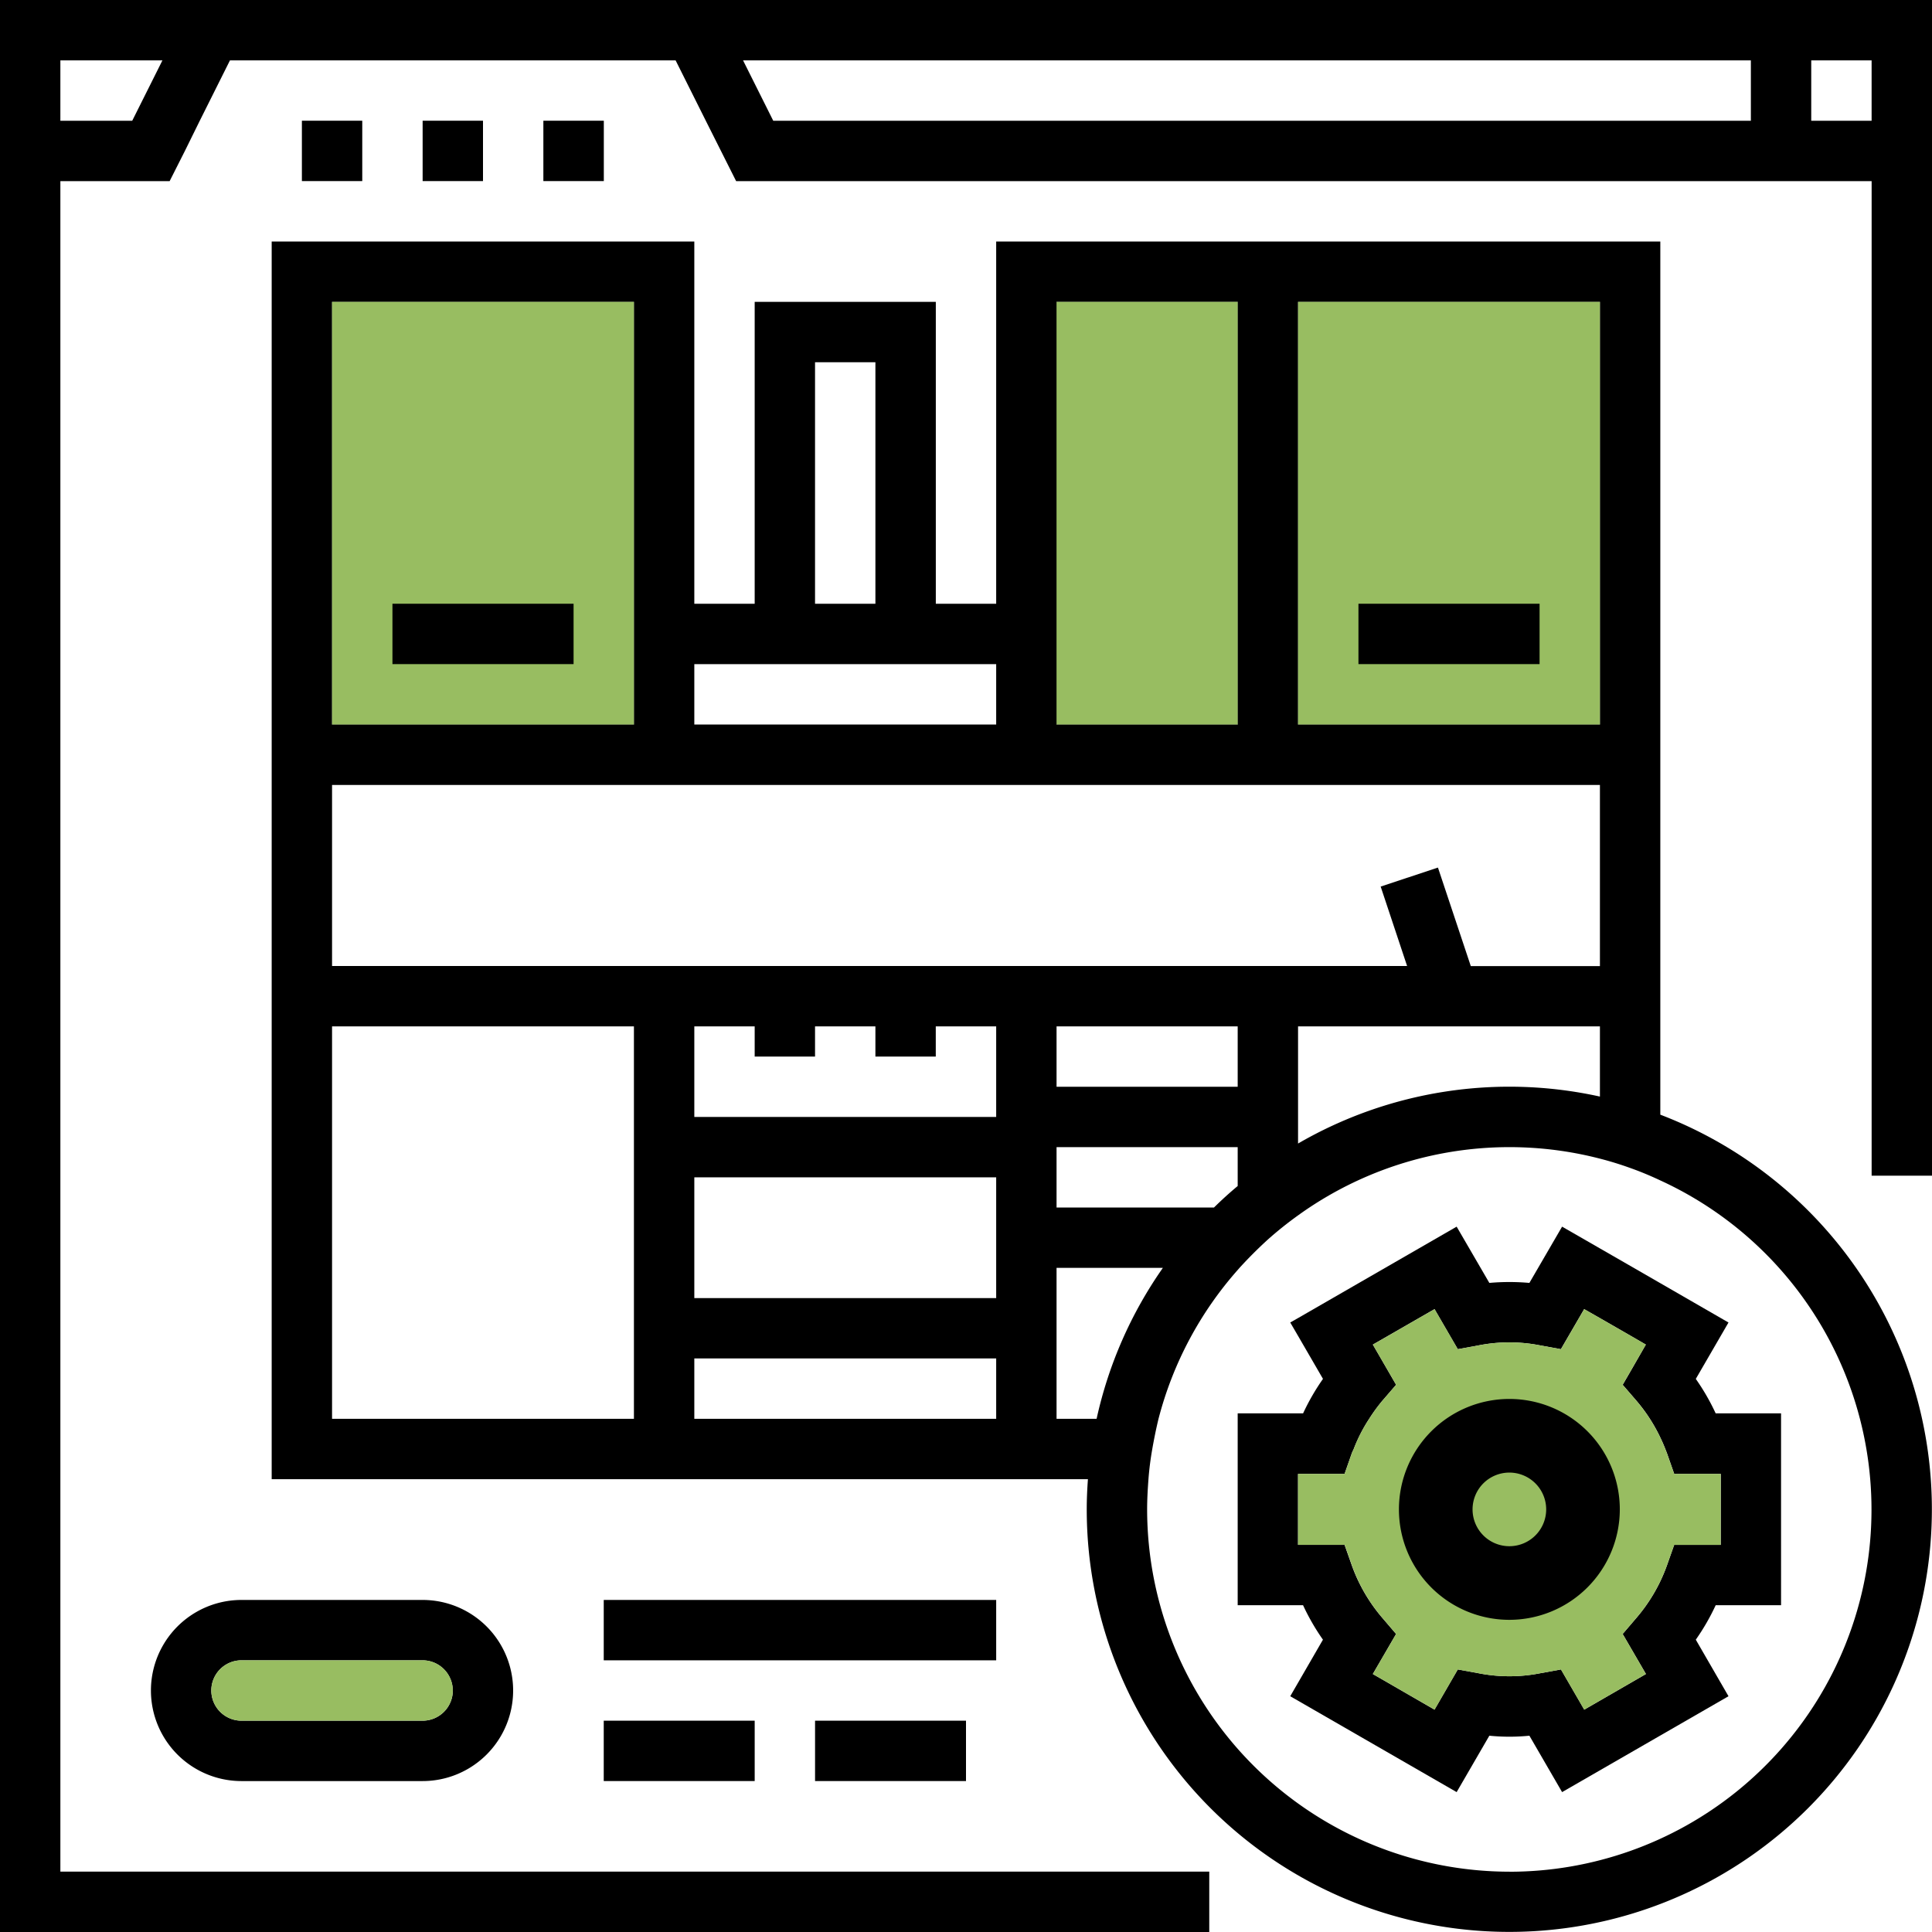 <svg id="组_2659" data-name="组 2659" xmlns="http://www.w3.org/2000/svg" xmlns:xlink="http://www.w3.org/1999/xlink" width="93" height="93" viewBox="0 0 93 93">
  <defs>
    <clipPath id="clip-path">
      <rect id="矩形_1131" data-name="矩形 1131" width="93" height="93" fill="none"/>
    </clipPath>
  </defs>
  <path id="路径_1229" data-name="路径 1229" d="M3.69.82V3.726H6.6V.82Z" transform="translate(22.466 4.991)"/>
  <path id="路径_1230" data-name="路径 1230" d="M2.87.82V3.726H5.776V.82Z" transform="translate(17.474 4.991)"/>
  <path id="路径_1231" data-name="路径 1231" d="M2.05.82V3.726H4.956V.82Z" transform="translate(12.482 4.991)"/>
  <path id="路径_1232" data-name="路径 1232" d="M2.906,2.906H7.819L6.365,5.812H2.906Zm32.862,0H84.281V5.812H37.221Zm51.419,0h2.906V5.812H87.187ZM0,0V93H58.21V90.094H2.906V8.719h5.26L8.9,7.266l.716-1.453,1.453-2.906H32.522l1.453,2.906.73,1.453.73,1.453H90.094V56.594H93V0Z" transform="translate(0 0)"/>
  <rect id="矩形_1122" data-name="矩形 1122" width="8.719" height="2.906" transform="translate(65.391 29.062)"/>
  <rect id="矩形_1123" data-name="矩形 1123" width="8.719" height="2.906" transform="translate(18.891 29.062)"/>
  <g id="组_2658" data-name="组 2658" transform="translate(0 0)">
    <g id="组_2657" data-name="组 2657" clip-path="url(#clip-path)">
      <path id="路径_1233" data-name="路径 1233" d="M68.689,43.674V1.64H36.72V19.077H33.814V4.546H25.095V19.077H22.189V1.64H1.845V61.218H41.136c-.035.482-.057.964-.057,1.453a20.341,20.341,0,1,0,27.609-19M51.251,4.546H65.782V24.89H51.251ZM39.626,19.077V4.546h8.719V24.89H39.626ZM28,7.452h2.906V19.077H28ZM22.189,21.984H36.72V24.89H22.189ZM4.751,4.546H19.282V24.89H4.751ZM19.282,43.781V58.312H4.751V39.421H19.282ZM36.72,58.312H22.189V55.406H36.72Zm0-10.172V52.5H22.189V46.687H36.72Zm0-5.812v1.453H22.189V39.421h2.906v1.453H28V39.421h2.906v1.453h2.906V39.421H36.72Zm0-5.812H4.751V27.8H65.782v8.719H59.566l-1.581-4.742-2.757.914L56.5,36.515H36.72Zm29.062,2.906V42.8a20.267,20.267,0,0,0-14.531,2.261V39.421H65.782Zm-26.156,0h8.719v2.906H39.626Zm8.719,5.813v1.871c-.4.333-.773.673-1.141,1.035H39.626V45.234ZM39.626,58.312V51.046h5.118a20.19,20.19,0,0,0-3.19,7.266Zm21.8,21.8A17.457,17.457,0,0,1,43.986,62.671c0-.489.028-.971.064-1.453s.1-.978.184-1.453.184-.978.3-1.453a17.4,17.4,0,0,1,3.806-7.159l.092-.106q.649-.712,1.361-1.361a17.689,17.689,0,0,1,1.453-1.163,17.4,17.4,0,0,1,14.531-2.736c.5.128.978.276,1.453.447.5.177.978.376,1.453.6a17.432,17.432,0,0,1-7.266,33.28" transform="translate(11.233 9.985)"/>
      <path id="路径_1234" data-name="路径 1234" d="M30.457,15.659l1.574-2.715-3.282-1.893L27.3,10.216l-1.453-.836L24.021,8.33l-1.574,2.708a10.947,10.947,0,0,0-1.928,0L18.945,8.33l-7.634,4.4-.376.213.376.645,1.2,2.07a10.716,10.716,0,0,0-.957,1.659H8.405v9.236h3.147a10.716,10.716,0,0,0,.957,1.659l-1.574,2.722,8.01,4.615,1.574-2.715a9.735,9.735,0,0,0,1.928,0l1.574,2.715,8.01-4.615-1.574-2.722a10.716,10.716,0,0,0,.957-1.659h3.147V17.318H31.414a10.716,10.716,0,0,0-.957-1.659m1.2,7.989h-2.24l-.34.964a8.031,8.031,0,0,1-1.467,2.538l-.673.787,1.12,1.928-2.97,1.715-1.12-1.935-1.007.184a7.644,7.644,0,0,1-2.949,0L19,29.645l-1.12,1.935-2.97-1.715,1.12-1.928-.673-.787a8.031,8.031,0,0,1-1.467-2.538l-.34-.964h-2.24V20.231h2.24l.34-.971c.028-.078.064-.149.1-.227a7.589,7.589,0,0,1,.744-1.453,8.279,8.279,0,0,1,.624-.858l.673-.78-1.12-1.935,2.97-1.708L19,14.228l1.007-.184a7.644,7.644,0,0,1,2.949,0l1.007.184,1.12-1.928.758.432,1.453.836.758.439L27.3,15.319l-.362.624.362.418.312.362a8,8,0,0,1,1.141,1.765c.121.248.227.51.326.773l.34.971h2.24Z" transform="translate(51.173 50.717)"/>
      <path id="路径_1235" data-name="路径 1235" d="M15.2,10.838V9.676H12.292v2.616H9.676V15.2h2.616v2.616H15.2V15.2h2.616V12.292H15.2Z" transform="translate(58.911 58.911)"/>
      <path id="路径_1236" data-name="路径 1236" d="M5.384,10.865a4.359,4.359,0,0,0,0,8.719H14.1a4.359,4.359,0,0,0,0-8.719Zm10.172,4.359A1.455,1.455,0,0,1,14.1,16.677H5.384a1.453,1.453,0,0,1,0-2.906H14.1a1.455,1.455,0,0,1,1.453,1.453" transform="translate(6.241 66.151)"/>
      <rect id="矩形_1124" data-name="矩形 1124" width="18.891" height="2.906" transform="translate(29.062 77.016)"/>
      <rect id="矩形_1125" data-name="矩形 1125" width="7.266" height="2.906" transform="translate(29.062 82.828)"/>
      <rect id="矩形_1126" data-name="矩形 1126" width="7.266" height="2.906" transform="translate(39.234 82.828)"/>
      <path id="路径_1237" data-name="路径 1237" d="M29.159,20.239h-2.24l-.34.964a8.031,8.031,0,0,1-1.467,2.538l-.673.787,1.12,1.928-2.97,1.715-1.12-1.935-1.007.184a7.644,7.644,0,0,1-2.949,0l-1.007-.184-1.12,1.935-2.97-1.715,1.12-1.928-.673-.787A8.031,8.031,0,0,1,11.4,21.2l-.34-.964H8.815V16.822h2.24l.34-.971c.028-.078.064-.149.1-.227a7.59,7.59,0,0,1,.744-1.453,8.279,8.279,0,0,1,.624-.858l.673-.78L12.416,10.6l2.97-1.708,1.12,1.928,1.007-.184a7.644,7.644,0,0,1,2.949,0l1.007.184,1.12-1.928.758.432,1.453.836.758.439L24.8,11.91l-.362.624.362.418.312.362a8,8,0,0,1,1.141,1.765c.121.248.227.51.326.773l.34.971h2.24Z" transform="translate(53.669 54.126)" fill="#98bd61"/>
      <path id="路径_1238" data-name="路径 1238" d="M14.816,20.133a5.316,5.316,0,1,1,5.316-5.316,5.323,5.323,0,0,1-5.316,5.316m0-7.088a1.772,1.772,0,1,0,1.772,1.772,1.773,1.773,0,0,0-1.772-1.772" transform="translate(57.84 57.84)"/>
      <path id="路径_1239" data-name="路径 1239" d="M13.06,12.728a1.455,1.455,0,0,1-1.453,1.453H2.888a1.453,1.453,0,0,1,0-2.906h8.719a1.455,1.455,0,0,1,1.453,1.453" transform="translate(8.737 68.647)" fill="#98bd61"/>
      <rect id="矩形_1127" data-name="矩形 1127" width="14.531" height="20.344" transform="translate(62.484 14.531)"/>
      <path id="路径_1240" data-name="路径 1240" d="M7.175,16.581V2.05h8.719V22.394H7.175Z" transform="translate(43.684 12.481)"/>
      <path id="路径_1241" data-name="路径 1241" d="M2.255,2.05H16.786V22.394H2.255Z" transform="translate(13.729 12.481)"/>
      <rect id="矩形_1128" data-name="矩形 1128" width="14.531" height="20.344" transform="translate(62.484 14.531)" fill="#98bd61"/>
      <path id="路径_1242" data-name="路径 1242" d="M7.175,16.581V2.05h8.719V22.394H7.175Z" transform="translate(43.684 12.481)" fill="#98bd61"/>
      <path id="路径_1243" data-name="路径 1243" d="M2.255,2.05H16.786V22.394H2.255Z" transform="translate(13.729 12.481)" fill="#98bd61"/>
      <rect id="矩形_1129" data-name="矩形 1129" width="8.719" height="2.906" transform="translate(65.391 29.062)"/>
      <rect id="矩形_1130" data-name="矩形 1130" width="8.719" height="2.906" transform="translate(18.891 29.062)"/>
    </g>
  </g>
</svg>
